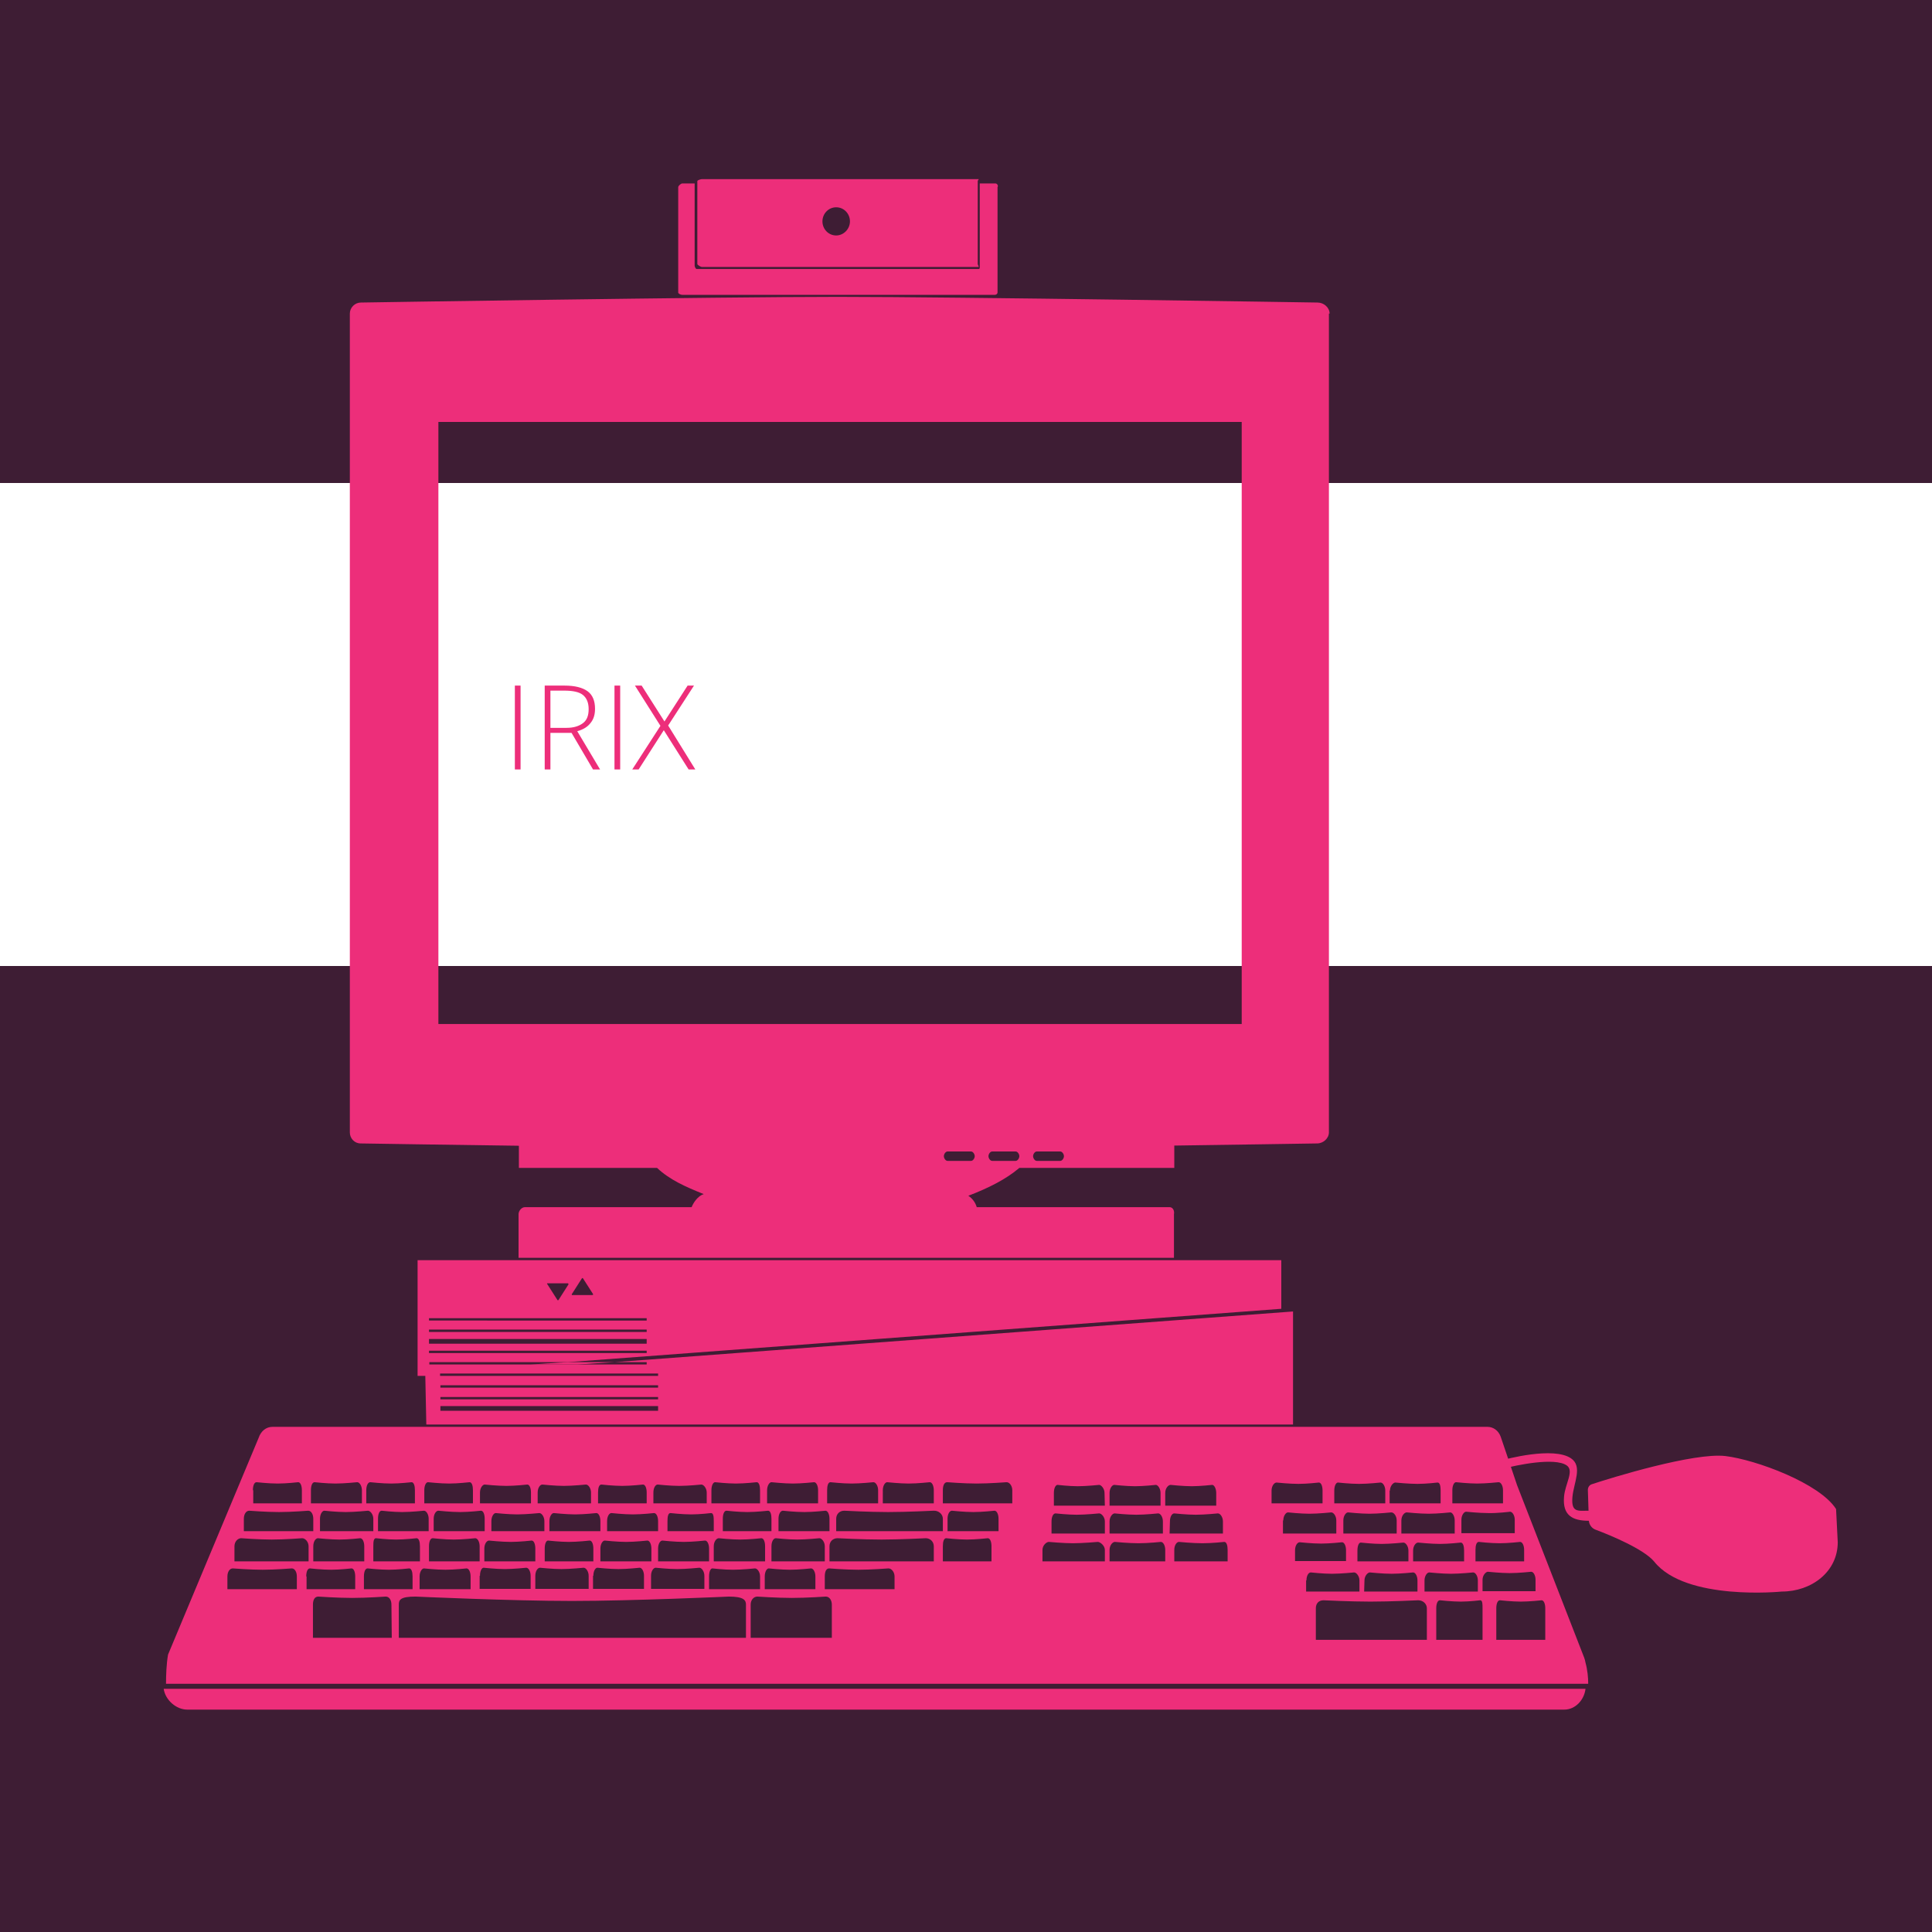 <?xml version="1.0" encoding="utf-8"?>
<!-- Generator: Adobe Illustrator 18.1.0, SVG Export Plug-In . SVG Version: 6.00 Build 0)  -->
<!DOCTYPE svg PUBLIC "-//W3C//DTD SVG 1.1//EN" "http://www.w3.org/Graphics/SVG/1.1/DTD/svg11.dtd">
<svg version="1.1" id="Warstwa_1" xmlns="http://www.w3.org/2000/svg" xmlns:xlink="http://www.w3.org/1999/xlink" x="0px" y="0px"
	 width="576px" height="576px" viewBox="-95 97 576 576" enable-background="new -95 97 576 576" xml:space="preserve">
<rect x="-95" y="97" fill="#3E1D34" width="576" height="576"/>
<rect x="-95" y="241" fill="#FFFFFF" width="576" height="144"/>
<path fill="#ED2E7A" d="M58.5,326.4v-25h1.7v25H58.5z"/>
<path fill="#ED2E7A" d="M69.1,315.5v10.9h-1.7v-25h5.9c3.1,0,5.4,0.6,6.9,1.7s2.2,2.9,2.2,5.2c0,1.7-0.4,3.1-1.3,4.2
	c-0.9,1.2-2.2,2-4,2.5l6.8,11.4h-2.1l-6.4-10.9L69.1,315.5L69.1,315.5z M69.1,314h4.8c2.1,0,3.7-0.5,4.9-1.4
	c1.2-0.9,1.7-2.3,1.7-4.2c0-1.9-0.6-3.3-1.7-4.2c-1.1-0.9-3-1.3-5.6-1.3h-4.1L69.1,314L69.1,314z"/>
<path fill="#ED2E7A" d="M88.2,326.4v-25h1.7v25H88.2z"/>
<path fill="#ED2E7A" d="M112.3,326.4h-2l-7.4-11.7l-7.5,11.7h-1.9l8.4-13l-7.6-12h2l6.8,10.7l6.9-10.7h1.9l-7.7,11.9L112.3,326.4z"
	/>
<path fill="#ED2E7A" d="M275.2,402.3H35.7V222.8h239.5V402.3L275.2,402.3z M301.4,190.5c0-1.8-1.7-3.3-3.6-3.3
	c0,0-107.3-1.7-143.1-1.7c-35.5,0-142.1,1.7-142.1,1.7c-1.8,0-3.3,1.5-3.3,3.3v244.1c0,1.8,1.4,3.3,3.2,3.3c0,0,106.8,1.7,142.5,1.7
	s142.7-1.7,142.7-1.7c1.8,0,3.5-1.5,3.5-3.3V190.5H301.4z"/>
<path fill="#ED2E7A" d="M201.8,151.7h-4.7v24.5c0,0.3,0.1,1-0.3,1h-84.1c-0.3,0-0.6-0.7-0.6-1v-24.5h-3.7c-0.4,0-1.2,0.7-1.2,1.1
	v31.4c0,0.4,0.8,0.7,1.2,0.7h93.2c0.4,0,0.8-0.3,0.8-0.7v-31.4C202.7,152.4,202.3,151.7,201.8,151.7"/>
<path fill="#ED2E7A" d="M154.3,158.8c2.3,0,4.1,1.9,4.1,4.2s-1.9,4.2-4.1,4.2c-2.3,0-4.1-1.9-4.1-4.2S152,158.8,154.3,158.8
	 M196.5,151c0-0.3,0.5-0.6,0.2-0.6h-82.4c-0.3,0-1.4,0.3-1.4,0.6v24.7c0,0.3,1,0.9,1.4,0.9h82.4c0.3,0-0.2-0.6-0.2-0.9L196.5,151
	L196.5,151z"/>
<path fill="#ED2E7A" d="M187.5,440.3h7c0.6,0,1.1,0.8,1.1,1.4s-0.5,1.4-1.1,1.4h-7c-0.6,0-1.1-0.8-1.1-1.4S186.9,440.3,187.5,440.3
	 M200.8,440.3h7c0.6,0,1.1,0.8,1.1,1.4s-0.5,1.4-1.1,1.4h-7c-0.6,0-1.1-0.8-1.1-1.4S200.2,440.3,200.8,440.3 M214.1,440.3h7
	c0.6,0,1.1,0.8,1.1,1.4s-0.5,1.4-1.1,1.4h-7c-0.6,0-1.1-0.8-1.1-1.4S213.5,440.3,214.1,440.3 M253.7,456.9h-57.5
	c-0.4-1.4-1.3-2.6-2.5-3.4c6-2.3,11.2-4.9,15.2-8.3h46.2v-6.9H59.7v6.9h41.2c3.7,3.5,8.4,5.6,13.9,7.8c-1.8,0.6-3.1,2.6-3.6,3.9
	H61.5c-1,0-1.9,1.1-1.9,2.1v13H255v-13C255.2,458,254.7,456.9,253.7,456.9"/>
<path fill="#ED2E7A" d="M101.2,507.2h-65l0,0v-0.7h65V507.2z M101.2,510.7H36.3V510h64.9V510.7z M101.2,514.2H36.3v-0.7h64.9V514.2z
	 M101.2,517.6H36.3v-1.4h64.9V517.6z M32.9,499.7h64.9v0.7H32.9V499.7z M32.9,496.2h64.9v1.4H32.9V496.2z M32.9,493.4h64.9v0.7H32.9
	V493.4z M32.9,490h64.9v0.7H32.9V490z M68.2,479.6h6.1c0.1,0,0.2,0.2,0.2,0.3l-3,4.7c-0.1,0.1-0.2,0.1-0.3,0l-3-4.7
	C68,479.8,68.1,479.6,68.2,479.6 M75.5,482.8l3-4.7c0.1-0.1,0.2-0.1,0.3,0l3,4.7c0.1,0.1,0,0.3-0.2,0.3h-6.1
	C75.5,483.1,75.4,482.9,75.5,482.8 M88.3,503.1h9.5v0.7H79.5h-2.3h-14H33v-0.7h41.4L287,487.2v-14.5H29.5v34.5h2.3l0.3,14.5h258.4
	V488L88.3,503.1z"/>
<polygon fill="#ED2E7A" points="74.3,503.1 63.1,503.8 77.1,503.8 88.3,503.1 "/>
<path fill="#ED2E7A" d="M-39.2,606.7h410.6c3.2,0,5.9-2.8,6.3-6.2H-46.2C-45.7,603.9-42.4,606.7-39.2,606.7"/>
<path fill="#ED2E7A" d="M365.6,585.9h-14.5v-9.4c0-1.4,0.4-2.4,1.1-2.4c0,0,3.6,0.4,6.2,0.4s6.2-0.4,6.2-0.4c0.7,0,1.1,1.1,1.1,2.4
	v9.4H365.6z M347,568c0-1.4,1-2.4,1.6-2.4c0,0,3.9,0.4,6.5,0.4s6.4-0.4,6.4-0.4c0.7,0,1.3,1.1,1.3,2.4v3.4H347V568z M347,585.9
	h-13.8v-9.4c0-1.4,0.4-2.4,1.1-2.4c0,0,3.6,0.4,6.2,0.4s5.8-0.4,5.8-0.4c0.7,0,0.7,1.1,0.7,2.4V585.9z M330.4,585.9h-33.1v-9.4
	c0-1.4,0.8-2.4,2.3-2.4c0,0,8.1,0.4,14,0.4c6,0,14.2-0.4,14.2-0.4c1.5,0,2.6,1.1,2.6,2.4C330.4,576.5,330.4,585.9,330.4,585.9z
	 M294.5,568.2c0-1.4,0.6-2.4,1.3-2.4c0,0,3.7,0.4,6.3,0.4s6.6-0.4,6.6-0.4c0.7,0,1.6,1.1,1.6,2.4v3.3h-15.9v-3.3H294.5z
	 M291.1,559.2c0-1.4,0.7-2.4,1.4-2.4c0,0,3.7,0.4,6.4,0.4c2.6,0,6.2-0.4,6.2-0.4c0.7,0,1.2,1.1,1.2,2.4v3.2h-15.2V559.2z
	 M287.6,550.3c0-1.4,0.8-2.4,1.4-2.4c0,0,3.8,0.4,6.4,0.4s6.5-0.4,6.5-0.4c0.7,0,1.5,1.1,1.5,2.4v3.9h-15.9v-3.9H287.6z
	 M284.1,541.4c0-1.4,0.8-2.4,1.5-2.4c0,0,3.8,0.4,6.5,0.4c2.6,0,6.1-0.4,6.1-0.4c0.7,0,1.1,1.1,1.1,2.4v3.8h-15.2V541.4z
	 M302.8,541.4c0-1.4,0.5-2.4,1.1-2.4c0,0,3.6,0.4,6.3,0.4c2.6,0,6.4-0.4,6.4-0.4c0.7,0,1.4,1.1,1.4,2.4v3.8h-15.2V541.4z
	 M321.4,550.3v3.9h-15.9v-3.9c0-1.4,0.8-2.4,1.4-2.4c0,0,3.8,0.4,6.4,0.4c2.6,0,6.5-0.4,6.5-0.4C320.6,547.9,321.4,549,321.4,550.3
	 M319.4,541.4c0-1.4,1-2.4,1.6-2.4c0,0,4,0.4,6.6,0.4s6-0.4,6-0.4c0.7,0,0.9,1.1,0.9,2.4v3.8h-15.2v-3.8H319.4z M338.7,550.3v3.9
	h-15.9v-3.9c0-1.4,0.9-2.4,1.6-2.4c0,0,3.9,0.4,6.6,0.4c2.6,0,6.4-0.4,6.4-0.4C338,547.9,338.7,549,338.7,550.3 M338,541.3
	c0-1.4,0.5-2.4,1.1-2.4c0,0,3.7,0.4,6.3,0.4s6.4-0.4,6.4-0.4c0.7,0,1.3,1.1,1.3,2.4v3.9H338V541.3z M355.2,547.7
	c0.7,0,1.4,1.1,1.4,2.4v4h-15.9v-4c0-1.4,0.8-2.4,1.4-2.4c0,0,3.9,0.4,6.5,0.4C351.3,548.2,355.2,547.7,355.2,547.7 M329.7,568.2
	c0-1.4,0.8-2.4,1.4-2.4c0,0,3.9,0.4,6.5,0.4s6.6-0.4,6.6-0.4c0.7,0,1.4,1.1,1.4,2.4v3.3h-15.9C329.7,571.5,329.7,568.2,329.7,568.2z
	 M326.3,562.5v-3.2c0-1.4,0.8-2.4,1.5-2.4c0,0,3.9,0.4,6.5,0.4c2.6,0,6.2-0.4,6.2-0.4c0.7,0,1,1.1,1,2.4v3.2H326.3z M309.7,562.5
	v-3.2c0-1.4,0.4-2.4,1-2.4c0,0,3.6,0.4,6.2,0.4s6.5-0.4,6.5-0.4c0.7,0,1.5,1.1,1.5,2.4v3.2H309.7z M311.8,568.2c0-1.4,1-2.4,1.6-2.4
	c0,0,3.9,0.4,6.5,0.4s6.4-0.4,6.4-0.4c0.7,0,1.3,1.1,1.3,2.4v3.3h-15.9L311.8,568.2L311.8,568.2z M358.2,556.7
	c0.7,0,1.2,1.1,1.2,2.4v3.4h-14.5v-3.4c0-1.4,0.3-2.4,1-2.4c0,0,3.5,0.4,6.2,0.4C354.7,557.1,358.2,556.7,358.2,556.7 M271,562.5
	h-15.9v-3.4c0-1.4,0.7-2.4,1.4-2.4c0,0,4.1,0.4,7,0.4s6.5-0.4,6.5-0.4c0.7,0,1,1.1,1,2.4V562.5z M253.8,550.6c0-1.4,0.6-2.4,1.3-2.4
	c0,0,3.8,0.4,6.4,0.4c2.6,0,6.6-0.4,6.6-0.4c0.7,0,1.5,1.1,1.5,2.4v3.6h-15.9L253.8,550.6L253.8,550.6z M252.4,542.1
	c0-1.4,0.9-2.4,1.6-2.4c0,0,3.8,0.4,6.3,0.4s6.1-0.4,6.1-0.4c0.6,0,1.2,1.1,1.2,2.4v3.8h-15.2V542.1z M252.4,562.5h-16.6v-3.4
	c0-1.4,0.9-2.4,1.6-2.4c0,0,4.1,0.4,7,0.4c2.9,0,6.7-0.4,6.7-0.4c0.7,0,1.3,1.1,1.3,2.4C252.4,559.1,252.4,562.5,252.4,562.5z
	 M234.4,545.9h-15.2v-3.8c0-1.4,0.5-2.4,1.1-2.4c0,0,3.5,0.4,6,0.4s6.4-0.4,6.4-0.4c0.6,0,1.6,1.1,1.6,2.4L234.4,545.9L234.4,545.9z
	 M234.4,554.2h-15.9v-3.6c0-1.4,0.5-2.4,1.2-2.4c0,0,3.7,0.4,6.3,0.4s6.7-0.4,6.7-0.4c0.7,0,1.7,1.1,1.7,2.4V554.2z M234.4,562.5
	h-18.6v-3.4c0-1.4,1.2-2.4,1.9-2.4c0,0,4.4,0.4,7.2,0.4s7.4-0.4,7.4-0.4c0.7,0,2.1,1.1,2.1,2.4L234.4,562.5L234.4,562.5z
	 M206.8,545.2h-20.7v-3.9c0-1.4,0.4-2.4,1.3-2.4c0,0,5,0.4,8.8,0.4c3.7,0,8.9-0.4,8.9-0.4c0.9,0,1.7,1.1,1.7,2.4V545.2z
	 M202.7,553.5h-15.2v-3.7c0-1.4,0.6-2.4,1.3-2.4c0,0,3.8,0.4,6.4,0.4c2.6,0,6.3-0.4,6.3-0.4c0.7,0,1.2,1.1,1.2,2.4V553.5z
	 M200.6,562.5h-14.5V558c0-1.4,0.3-2.4,1-2.4c0,0,3.6,0.4,6.2,0.4c2.6,0,6.2-0.4,6.2-0.4c0.7,0,1.1,1.1,1.1,2.4V562.5z M183.4,562.5
	h-31.1V558c0-1.4,1-2.4,2.4-2.4c0,0,7.6,0.4,13.1,0.4s13.2-0.4,13.2-0.4c1.4,0,2.4,1.1,2.4,2.4L183.4,562.5L183.4,562.5z
	 M171.6,570.8h-20.7V567c0-1.4,0.4-2.4,1.3-2.4c0,0,4.9,0.4,8.7,0.4c3.7,0,9-0.4,9-0.4c0.9,0,1.8,1.1,1.8,2.4v3.8H171.6z M153,585.3
	h-24.2v-9.9c0-1.4,0.9-2.4,2-2.4c0,0,6,0.4,10.3,0.4s10.1-0.4,10.1-0.4c1.1,0,1.8,1.1,1.8,2.4L153,585.3L153,585.3z M127.4,585.3
	H23.9v-9.9c0-1.4,0.4-2.4,5-2.4c0,0,28.5,1.3,46.6,1.3s46.8-1.3,46.8-1.3c4.5,0,5.1,1.1,5.1,2.4L127.4,585.3L127.4,585.3z
	 M21.8,585.3H-1.7v-9.9c0-1.4,0.5-2.4,1.6-2.4c0,0,5.8,0.4,10.1,0.4c4.3,0,10-0.4,10-0.4c1.1,0,1.7,1.1,1.7,2.4L21.8,585.3
	L21.8,585.3z M-3.7,567c0-1.4,0.4-2.4,1.1-2.4c0,0,3.6,0.4,6.3,0.4c2.6,0,6.1-0.4,6.1-0.4c0.7,0,1.1,1.1,1.1,2.4v3.8H-3.6V567H-3.7z
	 M-6.5,570.8h-20.7V567c0-1.4,0.7-2.4,1.6-2.4c0,0,5.2,0.4,8.9,0.4s8.7-0.4,8.7-0.4c0.9,0,1.5,1.1,1.5,2.4V570.8z M-25.1,558
	c0-1.4,1-2.4,2-2.4c0,0,5.3,0.4,9.1,0.4s9.1-0.4,9.1-0.4c0.9,0,1.9,1.1,1.9,2.4v4.5h-22.1V558z M-22.3,549.8c0-1.4,0.7-2.4,1.6-2.4
	c0,0,5.1,0.4,8.9,0.4c3.7,0,8.7-0.4,8.7-0.4c0.9,0,1.5,1.1,1.5,2.4v3.7h-20.7V549.8z M-19.6,541.3c0-1.4,0.4-2.4,1.1-2.4
	c0,0,3.6,0.4,6.3,0.4c2.6,0,6.1-0.4,6.1-0.4c0.7,0,1.1,1.1,1.1,2.4v3.9h-14.5v-3.9H-19.6z M-2.3,541.3c0-1.4,0.4-2.4,1.1-2.4
	c0,0,3.6,0.4,6.2,0.4s6.5-0.4,6.5-0.4c0.7,0,1.4,1.1,1.4,2.4v3.9H-2.3V541.3z M14.2,541.3c0-1.4,0.5-2.4,1.2-2.4
	c0,0,3.6,0.4,6.2,0.4s6.1-0.4,6.1-0.4c0.7,0,1,1.1,1,2.4v3.9H14.2L14.2,541.3L14.2,541.3z M31.5,541.3c0-1.4,0.5-2.4,1.1-2.4
	c0,0,3.7,0.4,6.3,0.4c2.6,0,6.1-0.4,6.1-0.4c0.7,0,1,1.1,1,2.4v3.9H31.5V541.3z M48.1,542c0-1.4,0.8-2.4,1.4-2.4
	c0,0,3.8,0.4,6.5,0.4c2.6,0,6.2-0.4,6.2-0.4c0.7,0,1.1,1.1,1.1,2.4v3.2H48.1V542z M65.3,542c0-1.4,0.7-2.4,1.4-2.4
	c0,0,3.8,0.4,6.4,0.4s6.6-0.4,6.6-0.4c0.7,0,1.5,1.1,1.5,2.4v3.2H65.3V542z M83.3,542c0-1.4,0.3-2.4,1-2.4c0,0,3.6,0.4,6.2,0.4
	s6.2-0.4,6.2-0.4c0.7,0,1.1,1.1,1.1,2.4v3.2H83.3L83.3,542L83.3,542z M99.8,542c0-1.4,0.6-2.4,1.3-2.4c0,0,3.7,0.4,6.4,0.4
	s6.6-0.4,6.6-0.4c0.7,0,1.6,1.1,1.6,2.4v3.2H99.8V542z M117.1,541.3c0-1.4,0.5-2.4,1.1-2.4c0,0,3.6,0.4,6.2,0.4s6.2-0.4,6.2-0.4
	c0.7,0,1,1.1,1,2.4v3.9h-14.5V541.3z M133.7,541.3c0-1.4,0.7-2.4,1.3-2.4c0,0,3.8,0.4,6.4,0.4c2.6,0,6.3-0.4,6.3-0.4
	c0.7,0,1.2,1.1,1.2,2.4v3.9h-15.2V541.3z M137.1,553.5v-3.7c0-1.4,0.6-2.4,1.3-2.4c0,0,3.7,0.4,6.4,0.4c2.6,0,6.3-0.4,6.3-0.4
	c0.7,0,1.2,1.1,1.2,2.4v3.7H137.1z M135,562.5V558c0-1.4,0.6-2.4,1.3-2.4c0,0,3.8,0.4,6.4,0.4c2.6,0,6.6-0.4,6.6-0.4
	c0.7,0,1.6,1.1,1.6,2.4v4.5H135z M133,567c0-1.4,0.6-2.4,1.2-2.4c0,0,3.7,0.4,6.3,0.4s6.3-0.4,6.3-0.4c0.7,0,1.3,1.1,1.3,2.4v3.8
	H133V567z M120.5,553.5v-3.7c0-1.4,0.4-2.4,1.1-2.4c0,0,3.6,0.4,6.2,0.4s6.2-0.4,6.2-0.4c0.7,0,1,1.1,1,2.4v3.7H120.5z M117.8,562.5
	V558c0-1.4,0.8-2.4,1.5-2.4c0,0,3.7,0.4,6.4,0.4c2.6,0,6.3-0.4,6.3-0.4c0.7,0,1.1,1.1,1.1,2.4v4.5H117.8z M116.4,567
	c0-1.4,0.4-2.4,1-2.4c0,0,3.5,0.4,6.1,0.4s6.6-0.4,6.6-0.4c0.7,0,1.5,1.1,1.5,2.4v3.8h-15.2L116.4,567L116.4,567z M104,553.5v-3
	c0-1.4,0.2-2.4,0.9-2.4c0,0,3.5,0.4,6.2,0.4c2.6,0,5.9-0.4,5.9-0.4c0.7,0,0.8,1.1,0.8,2.4v3H104z M101.2,562.5v-3.8
	c0-1.4,0.6-2.4,1.3-2.4c0,0,3.7,0.4,6.4,0.4c2.6,0,6.3-0.4,6.3-0.4c0.7,0,1.2,1.1,1.2,2.4v3.8H101.2z M99.1,566.8
	c0-1.4,0.7-2.4,1.4-2.4c0,0,3.8,0.4,6.4,0.4s6.6-0.4,6.6-0.4c0.7,0,1.5,1.1,1.5,2.4v3.9H99.1V566.8z M86,553.5v-3
	c0-1.4,0.6-2.4,1.3-2.4c0,0,3.7,0.4,6.4,0.4c2.6,0,6.3-0.4,6.3-0.4c0.7,0,1.2,1.1,1.2,2.4v3H86z M84,562.5v-3.8
	c0-1.4,0.7-2.4,1.3-2.4c0,0,3.8,0.4,6.4,0.4s6.3-0.4,6.3-0.4c0.7,0,1.2,1.1,1.2,2.4v3.8H84z M81.9,566.8c0-1.4,0.6-2.4,1.2-2.4
	c0,0,3.7,0.4,6.3,0.4c2.6,0,6.3-0.4,6.3-0.4c0.7,0,1.3,1.1,1.3,2.4v3.9H81.8v-3.9H81.9z M68.8,553.5v-3c0-1.4,0.7-2.4,1.3-2.4
	c0,0,3.8,0.4,6.4,0.4s6.3-0.4,6.3-0.4c0.7,0,1.2,1.1,1.2,2.4v3H68.8z M67.4,562.5v-3.8c0-1.4,0.4-2.4,1-2.4c0,0,3.6,0.4,6.2,0.4
	s6.2-0.4,6.2-0.4c0.7,0,1.1,1.1,1.1,2.4v3.8H67.4z M64.6,566.8c0-1.4,0.7-2.4,1.4-2.4c0,0,3.8,0.4,6.4,0.4s6.6-0.4,6.6-0.4
	c0.7,0,1.5,1.1,1.5,2.4v3.9H64.6V566.8z M51.5,553.5v-3c0-1.4,0.7-2.4,1.3-2.4c0,0,3.8,0.4,6.4,0.4s6.6-0.4,6.6-0.4
	c0.7,0,1.5,1.1,1.5,2.4v3H51.5z M49.4,562.5v-3.8c0-1.4,0.7-2.4,1.4-2.4c0,0,3.8,0.4,6.5,0.4c2.6,0,6.2-0.4,6.2-0.4
	c0.7,0,1.1,1.1,1.1,2.4v3.8H49.4z M48.1,566.8c0-1.4,0.5-2.4,1.1-2.4c0,0,3.7,0.4,6.3,0.4c2.6,0,6.4-0.4,6.4-0.4
	c0.7,0,1.3,1.1,1.3,2.4v3.9H48v-3.9H48.1z M34.3,553.5v-3.7c0-1.4,0.7-2.4,1.4-2.4c0,0,3.8,0.4,6.5,0.4c2.6,0,6.2-0.4,6.2-0.4
	c0.7,0,1.1,1.1,1.1,2.4v3.7H34.3z M32.9,562.5V558c0-1.4,0.4-2.4,1.1-2.4c0,0,3.7,0.4,6.3,0.4c2.6,0,6.4-0.4,6.4-0.4
	c0.7,0,1.3,1.1,1.3,2.4v4.5H32.9z M30.1,567c0-1.4,0.7-2.4,1.3-2.4c0,0,3.7,0.4,6.4,0.4s6.3-0.4,6.3-0.4c0.7,0,1.2,1.1,1.2,2.4v3.8
	H30.1L30.1,567L30.1,567z M17.7,553.5v-3.7c0-1.4,0.4-2.4,1.1-2.4c0,0,3.5,0.4,6.1,0.4s6.5-0.4,6.5-0.4c0.7,0,1.4,1.1,1.4,2.4v3.7
	H17.7z M16.3,562.5V558c0-1.4,0.1-2.4,0.8-2.4c0,0,3.4,0.4,6,0.4s6.1-0.4,6.1-0.4c0.7,0,1,1.1,1,2.4v4.5H16.3z M13.5,567
	c0-1.4,0.4-2.4,1.1-2.4c0,0,3.7,0.4,6.3,0.4c2.6,0,6.1-0.4,6.1-0.4c0.7,0,1,1.1,1,2.4v3.8H13.5V567z M0.4,553.5v-3.7
	c0-1.4,0.7-2.4,1.3-2.4c0,0,3.7,0.4,6.4,0.4c2.6,0,6.6-0.4,6.6-0.4c0.7,0,1.6,1.1,1.6,2.4v3.7H0.4z M6.2,556c2.6,0,6.2-0.4,6.2-0.4
	c0.7,0,1.2,1.1,1.2,2.4v4.5H-1.6V558c0-1.4,0.7-2.4,1.4-2.4C-0.3,555.6,3.6,556,6.2,556 M151.6,541.3c0-1.4,0.3-2.4,1-2.4
	c0,0,3.6,0.4,6.3,0.4c2.6,0,6.5-0.4,6.5-0.4c0.7,0,1.4,1.1,1.4,2.4v3.9h-15.2V541.3z M168.2,541.3c0-1.4,0.7-2.4,1.3-2.4
	c0,0,3.8,0.4,6.4,0.4c2.6,0,6.3-0.4,6.3-0.4c0.7,0,1.2,1.1,1.2,2.4v3.9h-15.2V541.3z M186.1,549.8v3.7h-31.8v-3.7
	c0-1.4,1-2.4,2.4-2.4c0,0,7.6,0.4,13.1,0.4s13.5-0.4,13.5-0.4C184.8,547.3,186.1,548.4,186.1,549.8 M235.8,550.6
	c0-1.4,0.9-2.4,1.5-2.4c0,0,3.8,0.4,6.5,0.4c2.6,0,6.5-0.4,6.5-0.4c0.7,0,1.4,1.1,1.4,2.4v3.6h-15.9V550.6z M235.8,542.1
	c0-1.4,0.8-2.4,1.4-2.4c0,0,3.7,0.4,6.2,0.4s6.2-0.4,6.2-0.4c0.6,0,1.4,1.1,1.4,2.4v3.8h-15.2L235.8,542.1L235.8,542.1z
	 M282.8,522.4H-13.8c-1.8,0-3.4,1.2-4.1,3.3l-27,64.6c-0.5,2.9-0.6,6.3-0.6,8.5c0,0.1,0,0.2,0,0.2h6.7h412.2h5.1c0,0,0-0.1,0-0.2
	c0-1.6-0.2-3.9-0.8-6.1c-0.1-0.5-0.2-1-0.4-1.5l-20-51.4l-3.1-9.2l-1.8-5.3c-0.7-1.9-2.3-2.9-3.9-2.9h-34.6h-27"/>
<path fill="#ED2E7A" d="M452.4,546.9c-4.9-7.7-23.9-14.7-33-15.8c-9.4-1.1-34.1,6.5-39.8,8.4c-0.7,0.2-1.2,0.9-1.2,1.7l0.2,6.2
	c-3.2,0-5.2,0.6-4.8-4.1c0.4-4.3,3.1-9.1-0.4-11.5c-5.2-3.6-19.5,0.2-21.1,0.7l0.7,2.4c4.1-1.1,15.5-3.5,19.1-1
	c2.3,1.6-0.5,5.5-0.8,9.3c-0.5,5.6,2.5,7.2,7.4,7.2c0.1,1.2,0.9,2.3,2.1,2.7c4.3,1.6,14.4,5.8,17.4,9.5c9.4,11.8,38,8.9,38,8.9
	c8.9,0,16.7-5.9,16.7-14.7L452.4,546.9z"/>
</svg>

